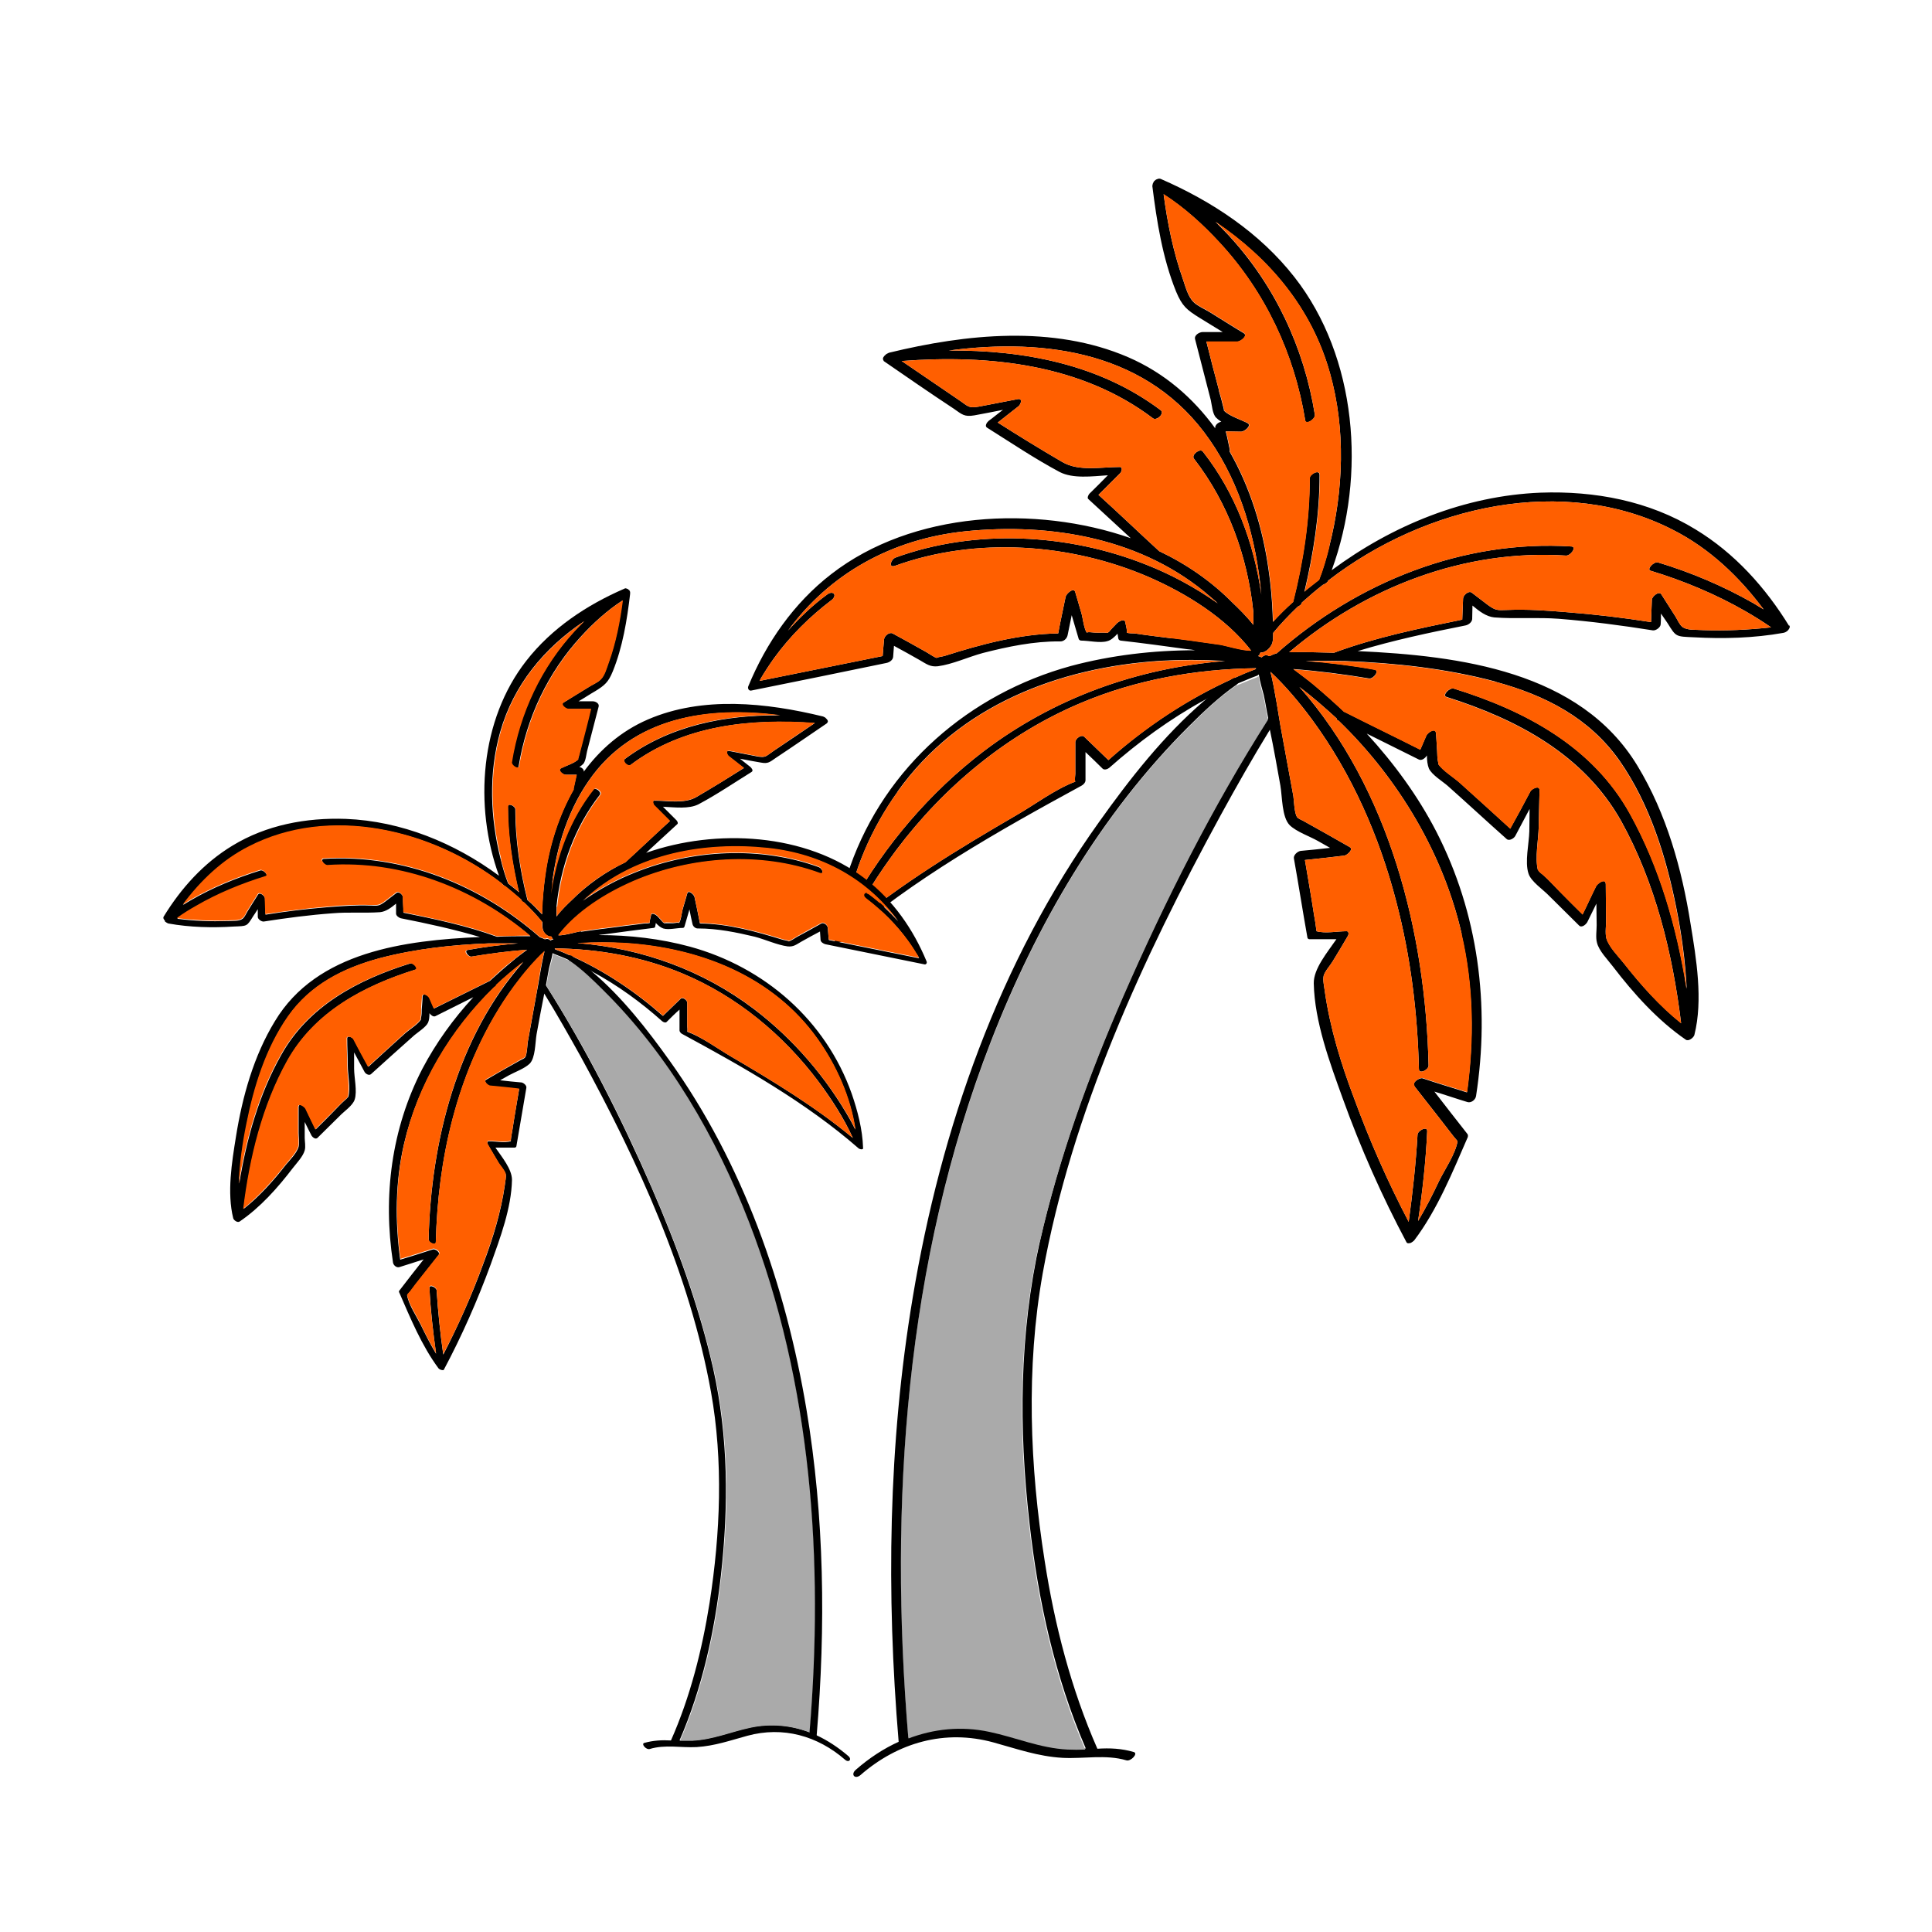 <?xml version="1.0" encoding="UTF-8"?>
<svg id="Layer_1" data-name="Layer 1" xmlns="http://www.w3.org/2000/svg" viewBox="0 0 70 70">
  <defs>
    <style>
      .cls-1 {
        fill: #aaa;
      }

      .cls-2 {
        fill: #ff5f00;
      }
    </style>
  </defs>
  <g>
    <path d="M64.83,22.69c-.86-1.4-1.98-2.65-3.4-3.51-1.68-1.03-3.65-1.4-5.61-1.33-2.75.11-5.37,1.18-7.57,2.81,1.26-3.44.92-7.72-1.35-10.62-1.26-1.61-2.99-2.75-4.85-3.56-.04-.01-.08-.01-.12.01-.04.01-.08.04-.11.07-.01.01-.01.02-.02.03-.01.02-.02.04-.03.06-.01.02-.01.04-.01.06,0,0-.01.01-.01.02.16,1.28.37,2.62.86,3.83.22.53.39.67.86.96.28.17.55.34.83.51h-.72c-.12,0-.32.11-.28.26.19.74.38,1.47.57,2.21.04.18.06.5.19.63.05.05.11.1.19.15-.11.02-.24.12-.22.24-.8-1.1-1.84-2.01-3.16-2.58-2.72-1.17-5.86-.84-8.66-.16-.02.01-.06.03-.1.05-.01.01-.01.02-.02.02-.07.06-.12.12-.09.19,0,.02.01.02.02.03,0,.01,0,.02.01.02.84.58,1.68,1.16,2.53,1.72.3.21.38.3.74.24.34-.06.68-.13,1.04-.2-.18.13-.34.27-.52.4-.06.05-.16.19-.05.25.86.54,1.72,1.12,2.62,1.6.48.25,1.17.16,1.75.12-.22.23-.45.45-.67.67-.03.03-.09.15-.04.19.52.48,1.03.95,1.54,1.42-3.46-1.21-7.91-.98-10.85,1.3-1.36,1.05-2.36,2.49-3.01,4.07-.03.08.03.17.11.15,1.63-.33,3.27-.66,4.9-1,.1-.02.23-.1.24-.22l.03-.4c.31.17.61.33.92.51.26.15.39.26.67.23.53-.07,1.11-.34,1.63-.48.9-.23,1.85-.43,2.79-.42.13.01.25-.09.28-.22.05-.25.1-.49.15-.73.08.28.17.57.25.85.01.04.04.06.08.07.29,0,.7.1.96.02.13-.03.26-.15.37-.27.01.06.02.12.03.18.01.04.04.06.08.07.8.09,1.6.2,2.4.31.1.01.21.02.31.04-1.52,0-3.05.18-4.51.57-3.68,1.01-6.72,3.64-8,7.27-.29.84-.54,1.76-.56,2.67,0,.01.01.02.01.03.01.01,0,.03.01.03.05.05.19.02.24-.03,2.57-2.25,5.69-4,8.68-5.63.06-.03.15-.11.15-.2v-1.02c.21.2.41.39.62.6.06.06.18.02.24-.03,1.05-.93,2.2-1.77,3.44-2.45.37-.21.76-.4,1.15-.58.01,0,.01-.01.02-.01h.01c.25-.1.49-.21.74-.3.01,0,.02-.02.04-.03t.02-.01c.04.27.13.55.18.75.06.27.1.55.16.83-2.01,3.16-3.73,6.57-5.23,10-1.26,2.88-2.34,5.87-3.04,8.94-.75,3.37-.77,6.8-.38,10.22.31,2.79.92,5.58,2.04,8.17-.22.01-.43.01-.64,0-1-.05-1.88-.44-2.83-.64-1.03-.22-2.02-.11-2.94.24-.12.04-.24.09-.35.15-.56.25-1.09.6-1.57,1.02-.2.17-.04.36.16.2,1.36-1.19,3.07-1.67,4.82-1.19.84.23,1.62.51,2.51.56.76.04,1.57-.13,2.31.09.16.05.44-.25.27-.3-.44-.13-.87-.15-1.32-.12-.95-2.16-1.55-4.48-1.91-6.81-.54-3.42-.68-6.99-.07-10.42,1.05-5.83,3.62-11.41,6.44-16.58.58-1.06,1.17-2.1,1.79-3.11.14.67.26,1.35.38,2.02.07.4.05,1.15.34,1.44.25.24.72.4,1.02.57.15.08.29.17.44.25-.35.04-.72.08-1.07.11-.11.02-.26.15-.24.27.17.95.32,1.92.49,2.87,0,.03.04.06.07.06h.98c-.33.48-.83,1.07-.82,1.6.03,1.39.58,2.87,1.05,4.17.64,1.78,1.42,3.54,2.31,5.21.03.05.09.04.16.02h0c.05-.03.08-.05.11-.08,0,0,.01,0,.01-.01.84-1.11,1.39-2.48,1.94-3.74.01-.04.01-.08-.01-.11-.4-.51-.8-1.02-1.2-1.54.4.12.8.26,1.2.38.13.04.29-.08.31-.22.51-3.29.08-6.62-1.44-9.58-.67-1.3-1.54-2.48-2.52-3.55.63.31,1.26.63,1.89.94.1.05.23-.05.29-.15,0,.18.02.34.07.47.1.23.51.48.68.63.72.64,1.42,1.29,2.14,1.93.09.08.26-.02.31-.11.17-.32.34-.64.52-.98,0,.27-.01.54-.01.81-.01.44-.17,1.11-.03,1.53.09.29.53.58.74.8.36.36.73.72,1.09,1.08.1.11.28-.05.32-.16.1-.21.21-.42.31-.63,0,.26.01.52.01.78,0,.19-.04.45.01.63.07.3.39.62.58.87.75.98,1.62,1.95,2.64,2.65.1.07.28-.07.31-.17.32-1.27.07-2.77-.14-4.04-.31-1.97-.87-3.98-1.92-5.71-2.08-3.44-6.45-3.99-10.14-4.16,1.28-.39,2.6-.67,3.91-.93.1-.02.23-.11.24-.23,0-.16.01-.32.01-.49.25.21.5.4.79.43.78.06,1.57-.01,2.34.05,1.14.09,2.28.24,3.41.42.11.01.28-.11.28-.23.01-.12.01-.26.01-.38.08.11.16.24.24.35.31.5.29.48.95.51,1.07.06,2.18.03,3.24-.16.06-.01.12-.04.17-.09.05-.06.09-.12.05-.2ZM44.17,14.16c-.16-.59-.31-1.18-.46-1.78h1.12c.11,0,.4-.21.23-.31-.42-.25-.82-.51-1.23-.76-.18-.11-.44-.22-.58-.36-.21-.2-.3-.57-.39-.83-.35-.99-.56-2.03-.7-3.08.75.48,1.43,1.1,2.02,1.74,1.66,1.79,2.72,4.04,3.11,6.45.02.18.37-.04.35-.2-.39-2.44-1.46-4.71-3.14-6.52-.15-.16-.3-.31-.46-.47,1.95,1.32,3.49,3.12,4.15,5.49.57,2.03.49,4.23-.03,6.28-.1.4-.22.82-.37,1.2-.16.12-.31.25-.47.37-.02.02-.04.04-.06.06.33-1.39.55-2.8.55-4.23,0-.22-.36-.03-.36.12,0,1.51-.23,3.02-.6,4.48-.26.23-.5.47-.73.72,0-.08-.01-.19-.01-.26-.02-.55-.07-1.1-.15-1.64-.21-1.5-.67-2.98-1.41-4.27,0-.02.01-.03.01-.05-.05-.23-.09-.46-.15-.68.19,0,.36.01.55.01.11.01.41-.22.24-.31-.23-.12-.7-.27-.86-.46.02,0-.03-.17-.04-.2-.04-.18-.09-.34-.14-.52ZM42.47,23.13c-.46-.06-.91-.11-1.36-.18-.05,0-.23,0-.29-.03.04,0-.03-.28-.05-.38-.03-.15-.25-.01-.3.04-.08.09-.18.18-.26.28-.01.02-.05.05-.08.07-.14-.02-.33,0-.46-.01-.07,0-.29-.04-.29.01-.11-.15-.15-.56-.2-.72l-.22-.75c-.05-.21-.33.06-.35.16-.09.45-.19.89-.27,1.33-1.39.02-2.78.39-4.1.81-.09.03-.3.05-.3.08-.12-.04-.28-.16-.39-.22-.4-.23-.81-.45-1.21-.67-.12-.06-.3.09-.31.22-.02.2-.03.39-.05.6-1.48.3-2.97.6-4.46.9.02-.03.03-.05.04-.08.15-.25.31-.5.49-.75.58-.8,1.29-1.5,2.08-2.1.06-.04.15-.16.08-.23s-.19-.01-.24.03c-.52.38-.99.83-1.42,1.31,1.49-2.04,3.73-3.32,6.42-3.6,3.12-.32,6.46.26,8.88,2.37.04.04.15.12.27.24-.82-.58-1.72-1.06-2.59-1.4-2.83-1.13-6.19-1.31-9.08-.26-.17.06-.28.39-.02.3,2.93-1.06,6.36-.82,9.2.41,1.35.59,2.78,1.47,3.7,2.66-.3.01-.92-.18-1.1-.21-.58-.08-1.17-.17-1.75-.24ZM32.52,28.68c2.21-3.11,5.84-4.51,9.55-4.74.73-.04,1.45-.04,2.18,0,.04,0,.08.01.12.01-3.16.26-6.17,1.33-8.73,3.27-1.94,1.48-3.58,3.4-4.77,5.53-.07.15-.15.28-.22.43.23-1.61.95-3.21,1.87-4.49ZM45.48,24.25c-.27.1-.53.21-.79.33-1.65.74-3.19,1.76-4.53,2.96-.29-.28-.58-.56-.87-.84-.1-.11-.33.06-.33.19v1.15c0,.06-.03.22,0,.28h0c-.74.28-1.46.83-2.14,1.22-2.08,1.21-4.19,2.49-6.05,4.04.46-.99,1.07-1.93,1.71-2.79,1.73-2.3,4.02-4.2,6.68-5.32,2.01-.85,4.18-1.23,6.35-1.26,0,.02-.02.03-.03.04ZM43.58,16.36c-.1-.13-.43.12-.32.26,1.24,1.6,1.94,3.54,2.15,5.54.01.09,0,.28,0,.48-.25-.32-.56-.62-.75-.8-.77-.78-1.67-1.4-2.66-1.87h0c-.74-.68-1.46-1.37-2.2-2.04l.79-.79c.05-.05.1-.22-.02-.22-.66,0-1.49.17-2.08-.18-.79-.46-1.57-.94-2.34-1.43l.75-.59c.08-.06.17-.29-.02-.26-.47.09-.93.18-1.4.27-.42.07-.39-.01-.8-.28-.67-.46-1.34-.91-2.01-1.37,3.17-.24,6.51.11,9.11,2.08.14.09.43-.19.27-.3-2.21-1.66-4.95-2.18-7.67-2.16,3.55-.47,7.26.07,9.45,3.24,1.13,1.62,1.69,3.62,1.87,5.6-.27-1.88-.94-3.68-2.12-5.18ZM52.95,33.85c.44,1.88.46,3.82.2,5.73-.54-.17-1.07-.33-1.61-.51-.11-.03-.4.15-.29.29.29.37.58.74.87,1.11.19.24.36.47.55.71.03.04.1.11.14.17-.08.47-.47,1.03-.67,1.44-.23.49-.48.98-.76,1.45.16-1.08.28-2.16.33-3.25.01-.21-.34-.03-.35.12-.06,1.06-.18,2.12-.32,3.16-.76-1.45-1.42-2.95-1.98-4.48-.47-1.24-.87-2.54-1.06-3.87-.02-.19-.08-.4-.04-.57.05-.17.23-.36.32-.51.19-.31.37-.61.55-.92.04-.05.05-.18-.04-.18-.32,0-.78.09-1.09,0,0-.01,0-.04-.01-.07-.02-.18-.05-.35-.08-.52-.1-.66-.22-1.33-.33-1.99.48-.05.95-.1,1.43-.16.09-.01.35-.23.19-.31-.54-.31-1.09-.62-1.63-.92-.07-.05-.22-.09-.28-.17,0,0,0-.01-.02-.04-.08-.21-.08-.5-.11-.72-.16-.85-.31-1.7-.47-2.56-.03-.15-.21-1.38-.36-1.94.54.5,1.08,1.15,1.5,1.72,1.45,1.97,2.45,4.25,3.06,6.61.52,1.98.77,4.02.82,6.06,0,.21.36.03.35-.13-.11-4.81-1.41-10-4.68-13.71.47.35.91.74,1.35,1.14,0,.03,0,.05.03.06.02.01.03.02.05.03,2.17,2.1,3.79,4.83,4.45,7.72ZM54.18,24.7c1.81.49,3.41,1.31,4.5,2.86,1.1,1.58,1.69,3.49,2.06,5.35.19.94.32,1.91.37,2.86v.05c-.35-2.2-.97-4.38-2.05-6.33-1.35-2.44-3.8-3.74-6.38-4.54-.16-.05-.44.25-.27.3,2.56.81,4.98,2.09,6.33,4.5,1.24,2.24,1.86,4.79,2.17,7.32-.78-.62-1.47-1.4-2.09-2.19-.21-.26-.53-.58-.62-.89-.05-.2,0-.49-.01-.68,0-.43-.01-.85-.01-1.28-.01-.24-.31-.01-.35.08-.17.34-.32.68-.49,1.02-.27-.27-.55-.54-.82-.82-.21-.21-.4-.43-.62-.62-.05-.04-.14-.1-.17-.17h-.01c-.11-.44.02-1.1.03-1.55.01-.45.02-.89.03-1.34,0-.2-.28-.05-.33.04-.24.46-.48.9-.73,1.35-.6-.55-1.21-1.1-1.83-1.66-.21-.19-.62-.44-.78-.68.01,0,0-.05-.01-.1-.03-.11-.02-.26-.03-.37-.01-.22-.03-.44-.04-.64-.02-.23-.31-.02-.35.08-.07.17-.15.34-.22.51-.91-.46-1.84-.91-2.75-1.37h-.01c-.35-.33-.72-.66-1.1-.98-.24-.2-.49-.38-.74-.57.91.07,1.84.19,2.74.34.16.03.4-.29.2-.32-.82-.15-1.65-.25-2.49-.32.49,0,.96,0,1.44.01,1.82.07,3.65.27,5.42.74ZM61.7,22.83c-.25-.02-.57.02-.75-.12-.1-.08-.18-.27-.25-.38-.17-.27-.34-.53-.51-.8-.09-.13-.34.09-.34.2l-.03.81c-1.02-.16-2.03-.28-3.06-.36-.71-.06-1.43-.11-2.15-.08-.35.01-.41.03-.7-.18-.2-.15-.39-.3-.59-.45-.11-.08-.31.1-.31.22-.01.25-.02.51-.03.76-1.56.32-3.13.64-4.62,1.19-.01,0-.01.01-.02.01-.5-.01-1-.03-1.49-.02h-.14c2.78-2.36,6.36-3.74,10.03-3.5.16.01.4-.31.2-.33-3.92-.25-7.76,1.29-10.68,3.87-.08.02-.16.05-.23.09-.01,0-.02.01-.03.01h-.04s-.01-.01-.01-.01c-.06-.05-.17-.01-.24.06-.03-.02-.08-.04-.13-.05.01-.01.02-.01.03-.02.03-.03.04-.08.06-.11.19.02.38-.19.43-.35.03-.11.03-.24.03-.36.27-.33.57-.64.89-.95.07-.03.14-.08.15-.15.25-.22.5-.44.76-.64.07-.03.17-.08.19-.15t.01-.01c3.51-2.71,8.54-3.86,12.49-1.83,1.32.67,2.4,1.7,3.28,2.88-.13-.08-.26-.16-.38-.23-1.09-.62-2.25-1.11-3.44-1.47-.16-.05-.44.26-.27.3,1.19.36,2.36.85,3.44,1.47.31.18.62.37.92.58-.82.09-1.65.13-2.47.1Z"/>
    <path class="cls-2" d="M64.17,22.73c-.82.09-1.65.13-2.47.1-.25-.02-.57.02-.75-.12-.1-.08-.18-.27-.25-.38-.17-.27-.34-.53-.51-.8-.09-.13-.34.09-.34.2l-.03.81c-1.02-.16-2.03-.28-3.06-.36-.71-.06-1.43-.11-2.15-.08-.35.01-.41.03-.7-.18-.2-.15-.39-.3-.59-.45-.11-.08-.31.1-.31.22-.01.25-.02.51-.03.76-1.56.32-3.13.64-4.62,1.19-.01,0-.01.01-.02.01-.5-.01-1-.03-1.49-.02h-.14c2.78-2.36,6.36-3.74,10.03-3.5.16.01.4-.31.2-.33-3.92-.25-7.76,1.29-10.68,3.87-.08.02-.16.05-.23.09-.01,0-.02.01-.03.01h-.04s-.01-.01-.01-.01c-.06-.05-.17-.01-.24.06-.03-.02-.08-.04-.13-.05.01-.01.02-.01.03-.02.03-.03.04-.08.06-.11.19.02.38-.19.43-.35.03-.11.03-.24.03-.36.27-.33.57-.64.89-.95.07-.03.14-.08.15-.15.25-.22.5-.44.76-.64.07-.03.17-.08.19-.15t.01-.01c3.51-2.71,8.54-3.86,12.49-1.83,1.32.67,2.4,1.7,3.28,2.88-.13-.08-.26-.16-.38-.23-1.09-.62-2.25-1.11-3.44-1.47-.16-.05-.44.26-.27.3,1.19.36,2.36.85,3.44,1.47.31.18.62.37.92.58Z"/>
    <path class="cls-2" d="M52.41,25.26c2.56.81,4.98,2.09,6.33,4.5,1.24,2.24,1.86,4.79,2.17,7.32-.78-.62-1.47-1.4-2.09-2.19-.21-.26-.53-.58-.62-.89-.05-.2,0-.49-.01-.68,0-.43-.01-.85-.01-1.28-.01-.24-.31-.01-.35.08-.17.34-.32.68-.49,1.02-.27-.27-.55-.54-.82-.82-.21-.21-.4-.43-.62-.62-.05-.04-.14-.1-.17-.17h-.01c-.11-.44.02-1.1.03-1.55.01-.45.02-.89.03-1.34,0-.2-.28-.05-.33.04-.24.46-.48.9-.73,1.35-.6-.55-1.21-1.1-1.83-1.66-.21-.19-.62-.44-.78-.68.01,0,0-.05-.01-.1-.03-.11-.02-.26-.03-.37-.01-.22-.03-.44-.04-.64-.02-.23-.31-.02-.35.08-.07.17-.15.34-.22.51-.91-.46-1.84-.91-2.75-1.37h-.01c-.35-.33-.72-.66-1.1-.98-.24-.2-.49-.38-.74-.57.91.07,1.84.19,2.74.34.16.03.4-.29.2-.32-.82-.15-1.65-.25-2.49-.32.49,0,.96,0,1.44.01,1.82.07,3.65.27,5.42.74,1.81.49,3.41,1.31,4.5,2.86,1.1,1.58,1.69,3.49,2.06,5.35.19.94.32,1.91.37,2.86v.05c-.35-2.2-.97-4.38-2.05-6.33-1.35-2.44-3.8-3.74-6.38-4.54-.16-.05-.44.25-.27.3Z"/>
    <path class="cls-2" d="M51.25,39.36c.29.37.58.74.87,1.11.19.24.36.47.55.71.03.04.1.11.14.17-.08.47-.47,1.03-.67,1.44-.23.49-.48.98-.76,1.45.16-1.08.28-2.16.33-3.25.01-.21-.34-.03-.35.12-.06,1.06-.18,2.12-.32,3.16-.76-1.45-1.42-2.95-1.98-4.48-.47-1.24-.87-2.54-1.06-3.87-.02-.19-.08-.4-.04-.57.05-.17.23-.36.32-.51.19-.31.37-.61.55-.92.04-.05.05-.18-.04-.18-.32,0-.78.09-1.09,0,0-.01,0-.04-.01-.07-.02-.18-.05-.35-.08-.52-.1-.66-.22-1.33-.33-1.99.48-.05.95-.1,1.43-.16.09-.01.35-.23.19-.31-.54-.31-1.09-.62-1.63-.92-.07-.05-.22-.09-.28-.17,0,0,0-.01-.02-.04-.08-.21-.08-.5-.11-.72-.16-.85-.31-1.7-.47-2.56-.03-.15-.21-1.38-.36-1.94.54.5,1.08,1.15,1.5,1.72,1.45,1.97,2.45,4.25,3.06,6.61.52,1.98.77,4.02.82,6.06,0,.21.36.03.35-.13-.11-4.81-1.41-10-4.68-13.71.47.35.91.74,1.35,1.14,0,.03,0,.05.03.06.02.01.03.02.05.03,2.17,2.1,3.79,4.83,4.45,7.72.44,1.88.46,3.82.2,5.73-.54-.17-1.07-.33-1.61-.51-.11-.03-.4.15-.29.29Z"/>
    <path class="cls-2" d="M44.37,23.95c-3.16.26-6.17,1.33-8.73,3.27-1.94,1.48-3.58,3.4-4.77,5.53-.07.15-.15.28-.22.43.23-1.61.95-3.21,1.87-4.49,2.21-3.11,5.84-4.51,9.55-4.74.73-.04,1.45-.04,2.18,0,.04,0,.08.01.12.01Z"/>
    <path class="cls-2" d="M45.51,24.21s-.02.03-.03.04c-1.95.75-3.76,1.91-5.32,3.29-.29-.28-.58-.56-.87-.84-.1-.11-.33.06-.33.19v1.15c0,.06-.03.22,0,.28h0c-.74.28-1.46.83-2.14,1.22-2.08,1.21-4.19,2.49-6.05,4.04.46-.99,1.07-1.93,1.71-2.79,1.73-2.3,4.02-4.2,6.68-5.32,2.01-.85,4.18-1.23,6.35-1.26Z"/>
    <path class="cls-2" d="M45.32,23.58c-.3.01-.92-.18-1.1-.21-.58-.08-1.17-.17-1.75-.24-.46-.06-.91-.11-1.36-.18-.05,0-.23,0-.29-.03.04,0-.03-.28-.05-.38-.03-.15-.25-.01-.3.04-.08.09-.18.18-.26.28-.01.02-.05.05-.08.07-.14-.02-.33,0-.46-.01-.07,0-.29-.04-.29.01-.11-.15-.15-.56-.2-.72l-.22-.75c-.05-.21-.33.06-.35.16-.09.45-.19.89-.27,1.33-1.39.02-2.78.39-4.1.81-.09.03-.3.05-.3.08-.12-.04-.28-.16-.39-.22-.4-.23-.81-.45-1.21-.67-.12-.06-.3.09-.31.22-.02.2-.03.39-.05.6-1.48.3-2.97.6-4.46.9.02-.03.03-.05.04-.08.15-.25.31-.5.49-.75.58-.8,1.29-1.5,2.08-2.1.06-.04.15-.16.08-.23s-.19-.01-.24.03c-.52.38-.99.83-1.42,1.31,1.49-2.04,3.73-3.32,6.42-3.6,3.12-.32,6.46.26,8.88,2.37.04.04.15.12.27.24-.82-.58-1.72-1.06-2.59-1.4-2.83-1.13-6.19-1.31-9.08-.26-.17.06-.28.39-.02.3,2.93-1.06,6.36-.82,9.2.41,1.35.59,2.78,1.47,3.7,2.66Z"/>
    <path class="cls-2" d="M45.41,22.16c.01.09,0,.28,0,.48-.25-.32-.56-.62-.75-.8-.77-.78-1.67-1.4-2.66-1.87h0c-.74-.68-1.46-1.37-2.2-2.04l.79-.79c.05-.05.1-.22-.02-.22-.66,0-1.49.17-2.08-.18-.79-.46-1.57-.94-2.34-1.43l.75-.59c.08-.06.17-.29-.02-.26-.47.09-.93.18-1.4.27-.42.07-.39-.01-.8-.28-.67-.46-1.34-.91-2.01-1.37,3.17-.24,6.51.11,9.11,2.08.14.09.43-.19.27-.3-2.21-1.66-4.95-2.18-7.67-2.16,3.55-.47,7.26.07,9.45,3.24,1.13,1.62,1.69,3.62,1.87,5.6-.27-1.88-.94-3.68-2.12-5.18-.1-.13-.43.12-.32.26,1.24,1.6,1.94,3.54,2.15,5.54Z"/>
    <path class="cls-2" d="M48.17,19.81c-.1.4-.22.82-.37,1.2-.16.12-.31.25-.47.37-.02.02-.04.04-.06.06.33-1.39.55-2.8.55-4.23,0-.22-.36-.03-.36.12,0,1.51-.23,3.02-.6,4.48-.26.23-.5.47-.73.72,0-.08-.01-.19-.01-.26-.02-.55-.07-1.1-.15-1.64-.21-1.5-.67-2.98-1.41-4.27,0-.02.01-.03.01-.05-.05-.23-.09-.46-.15-.68.19,0,.36.01.55.01.11.01.41-.22.24-.31-.23-.12-.7-.27-.86-.46.02,0-.03-.17-.04-.2-.04-.18-.09-.34-.14-.52-.16-.59-.31-1.18-.46-1.78h1.12c.11,0,.4-.21.23-.31-.42-.25-.82-.51-1.23-.76-.18-.11-.44-.22-.58-.36-.21-.2-.3-.57-.39-.83-.35-.99-.56-2.03-.7-3.08.75.48,1.43,1.1,2.02,1.74,1.66,1.79,2.72,4.04,3.11,6.45.02.18.37-.04.35-.2-.39-2.44-1.46-4.71-3.14-6.52-.15-.16-.3-.31-.46-.47,1.95,1.32,3.49,3.12,4.15,5.49.57,2.03.49,4.23-.03,6.28Z"/>
    <path class="cls-1" d="M37.66,45c-.75,3.37-.77,6.8-.38,10.22.31,2.79.92,5.58,2.04,8.17-.22.01-.43.01-.64,0-1-.05-1.88-.44-2.83-.64-1.03-.22-2.02-.11-2.94.24-.72-8.48-.11-17.24,2.99-25.23,1.63-4.2,3.97-8.25,7.19-11.44.52-.52,1.07-1.05,1.68-1.47.01,0,.01-.01.02-.01h.01c.25-.1.49-.21.74-.3.01,0,.02-.02.04-.03t.02-.01c.04.27.13.55.18.75.06.27.1.55.16.83-2.01,3.16-3.73,6.57-5.23,10-1.26,2.88-2.34,5.87-3.04,8.94Z"/>
    <path d="M44.8,24.82h-.01s-.01.01-.02.01c-.61.43-1.16.95-1.68,1.47-3.22,3.2-5.56,7.24-7.19,11.44-3.1,7.99-3.7,16.76-2.99,25.23.01.03.01.06.01.09.01.16-.34.36-.35.2,0-.05-.01-.09-.01-.15-.45-5.36-.38-10.79.51-16.1,1.02-6.12,3.13-12.17,6.76-17.24,1.09-1.53,2.33-3.12,3.79-4.37.32-.29.66-.55,1.01-.79.03-.02.05-.03.07-.04.17-.05.27.1.1.24Z"/>
  </g>
  <g>
    <path d="M5.98,33.39s.08.06.12.07c.78.14,1.59.16,2.37.11.49-.02.47,0,.7-.37.06-.08.11-.17.17-.26,0,.09,0,.19,0,.28,0,.08.12.17.21.17.83-.13,1.67-.24,2.5-.3.57-.05,1.15,0,1.72-.04.21-.02.4-.16.58-.31,0,.12,0,.24,0,.36,0,.08.1.15.17.17.96.19,1.93.4,2.87.68-2.7.12-5.91.52-7.43,3.05-.77,1.26-1.18,2.74-1.41,4.18-.15.93-.33,2.03-.1,2.96.02.07.15.17.23.12.75-.51,1.38-1.22,1.93-1.94.14-.18.37-.42.43-.64.04-.14,0-.33,0-.46,0-.19,0-.38,0-.57.08.16.15.31.23.46.03.08.16.2.24.11.27-.27.53-.52.8-.79.15-.16.47-.37.54-.59.1-.3-.02-.8-.02-1.12,0-.2,0-.4,0-.59.13.24.26.48.38.71.04.07.16.14.23.08.52-.47,1.04-.94,1.57-1.41.13-.11.43-.3.5-.46.04-.09.05-.21.05-.34.05.07.14.14.21.11.46-.23.92-.46,1.38-.69-.72.78-1.35,1.65-1.85,2.6-1.12,2.17-1.43,4.61-1.06,7.02.02.1.13.19.23.16.3-.09.59-.19.88-.28-.3.38-.59.75-.88,1.13-.02.02-.02.05,0,.08.4.92.81,1.92,1.42,2.74,0,0,0,0,0,0,.02.02.05.04.08.05h0s.09.03.11,0c.65-1.22,1.22-2.51,1.7-3.82.34-.95.75-2.04.77-3.06,0-.39-.36-.82-.6-1.17h.71s.05-.02.05-.05c.12-.7.24-1.41.36-2.11.02-.09-.09-.18-.17-.2-.26-.02-.52-.05-.78-.08.11-.06.21-.12.32-.18.22-.12.56-.24.75-.42.21-.21.2-.76.25-1.06.09-.49.18-.99.28-1.48.46.75.89,1.51,1.32,2.28,2.07,3.79,3.95,7.88,4.72,12.15.45,2.51.34,5.13-.05,7.64-.27,1.7-.7,3.41-1.4,4.99-.33-.02-.65,0-.97.09-.12.04.08.26.2.22.55-.17,1.14-.04,1.7-.07.65-.04,1.22-.24,1.84-.41,1.29-.35,2.54,0,3.54.87.14.12.26-.02.11-.14-.35-.3-.74-.56-1.15-.75-.08-.04-.17-.08-.26-.11-.67-.26-1.4-.33-2.15-.17-.7.15-1.35.43-2.08.47-.16,0-.31,0-.47,0,.82-1.89,1.27-3.94,1.5-5.98.28-2.51.27-5.02-.28-7.49-.51-2.25-1.31-4.44-2.23-6.56-1.1-2.52-2.36-5.01-3.83-7.33.04-.21.07-.41.11-.61.03-.14.1-.35.13-.55t.02,0s.02.02.03.02c.18.07.36.14.54.22h0s0,0,.02,0c.29.13.57.27.84.43.91.49,1.76,1.11,2.52,1.79.05.04.13.07.17.02.15-.15.3-.3.46-.44v.75c0,.06.06.12.11.14,2.2,1.19,4.48,2.48,6.37,4.13.04.04.14.06.17.02,0,0,0-.02,0-.02,0,0,0-.02,0-.02-.02-.66-.2-1.34-.41-1.95-.94-2.66-3.16-4.59-5.86-5.33-1.07-.29-2.19-.42-3.31-.42.08-.02.15-.02.23-.03.59-.08,1.17-.16,1.76-.23.03,0,.05-.02.06-.05,0-.04.02-.08.02-.13.08.09.18.17.27.2.2.06.49-.02.71-.02.03,0,.05-.02.06-.05.06-.21.12-.42.18-.62.03.17.07.35.11.53.02.09.11.17.21.16.69,0,1.38.14,2.05.3.38.1.81.3,1.19.35.21.02.3-.06.49-.17.23-.13.45-.25.68-.37l.02.3c0,.08.1.14.17.16,1.19.24,2.4.49,3.59.73.06.02.11-.05.08-.11-.48-1.16-1.21-2.21-2.21-2.98-2.16-1.67-5.42-1.84-7.95-.95.37-.34.75-.69,1.13-1.04.04-.03,0-.11-.03-.14-.17-.17-.33-.33-.49-.49.43.02.94.09,1.29-.09.66-.35,1.29-.78,1.92-1.17.08-.05,0-.14-.04-.18-.13-.1-.25-.2-.38-.3.26.05.51.1.76.14.26.05.32-.02.54-.17.62-.41,1.24-.84,1.86-1.26,0,0,0,0,0-.02,0,0,.02,0,.02-.02.02-.05-.02-.09-.07-.14,0,0,0,0-.02-.02-.03-.02-.06-.03-.08-.04-2.05-.5-4.36-.75-6.35.11-.97.42-1.73,1.09-2.32,1.89.02-.08-.08-.16-.16-.17.05-.03.1-.07.14-.11.09-.1.11-.33.14-.46.14-.54.28-1.08.42-1.62.03-.11-.11-.19-.21-.19h-.52c.21-.12.4-.25.61-.37.34-.21.47-.32.63-.71.36-.88.52-1.87.63-2.81,0,0,0-.02,0-.02,0-.02,0-.03,0-.05,0-.02-.02-.03-.02-.05,0,0,0-.02-.02-.02-.02-.02-.05-.05-.08-.05-.03-.02-.06-.02-.09,0-1.36.59-2.63,1.43-3.55,2.61-1.67,2.13-1.91,5.26-.99,7.79-1.61-1.19-3.54-1.98-5.55-2.06-1.44-.05-2.88.22-4.11.97-1.04.63-1.86,1.54-2.49,2.57-.03.05,0,.1.04.14ZM20.98,27.37s-.05.14-.03.14c-.12.14-.46.24-.63.33-.13.07.09.24.17.23.14,0,.27,0,.4,0-.04.17-.07.33-.11.5,0,.02,0,.02,0,.04-.54.95-.88,2.03-1.03,3.13-.05.4-.09.8-.11,1.2,0,.05,0,.13,0,.19-.17-.18-.34-.36-.53-.52-.27-1.07-.44-2.17-.44-3.29,0-.11-.27-.25-.27-.09,0,1.05.16,2.08.4,3.1-.02-.02-.03-.03-.05-.05-.11-.09-.23-.18-.34-.27-.11-.28-.2-.59-.27-.88-.38-1.5-.44-3.11-.02-4.6.49-1.73,1.61-3.06,3.04-4.02-.11.11-.23.23-.33.34-1.23,1.32-2.02,2.99-2.3,4.78-.02.11.24.27.26.14.29-1.77,1.06-3.41,2.28-4.73.43-.47.94-.93,1.48-1.28-.1.77-.25,1.54-.51,2.26-.07.19-.14.46-.29.61-.11.11-.3.18-.43.27-.3.18-.6.37-.91.56-.13.08.08.23.17.23h.82c-.11.44-.22.87-.33,1.31-.03.13-.07.25-.1.38ZM21.04,33.74c-.13.02-.59.16-.81.15.68-.87,1.73-1.51,2.71-1.95,2.08-.9,4.6-1.08,6.75-.3.19.07.11-.17-.02-.22-2.11-.77-4.58-.64-6.65.19-.64.25-1.3.6-1.9,1.03.09-.08.17-.14.2-.17,1.77-1.54,4.22-1.97,6.51-1.73,1.97.21,3.61,1.14,4.71,2.64-.32-.35-.66-.68-1.04-.96-.04-.03-.13-.08-.17-.02s.02.14.06.17c.58.43,1.1.95,1.52,1.54.13.18.25.37.36.55,0,.02.02.04.03.06-1.1-.22-2.18-.44-3.27-.66-.02-.15-.02-.3-.04-.44,0-.09-.14-.21-.23-.16-.3.17-.59.33-.89.49-.08.05-.2.13-.29.16,0-.02-.15-.04-.22-.06-.97-.3-1.98-.58-3-.59-.06-.32-.13-.65-.2-.97-.02-.07-.22-.27-.26-.11l-.16.55c-.04.11-.06.42-.14.52,0-.04-.16,0-.21,0-.09,0-.24,0-.33,0-.02-.02-.05-.04-.06-.05-.06-.08-.13-.14-.19-.21-.04-.04-.2-.14-.22-.03-.02.08-.07.28-.04.28-.05.02-.17.02-.21.02-.33.05-.66.08-1,.13-.43.05-.86.11-1.29.17ZM30.99,40.93c-.05-.11-.11-.21-.16-.31-.87-1.56-2.08-2.97-3.5-4.05-1.87-1.42-4.08-2.21-6.4-2.4.03,0,.06,0,.09,0,.53-.03,1.06-.03,1.6,0,2.71.17,5.38,1.19,7,3.48.67.94,1.2,2.11,1.37,3.29ZM20.1,34.36c1.59.02,3.18.3,4.65.92,1.95.82,3.63,2.21,4.9,3.9.47.63.92,1.32,1.25,2.05-1.36-1.13-2.91-2.07-4.43-2.96-.49-.29-1.03-.69-1.57-.89h0c.02-.05,0-.17,0-.21v-.84c0-.09-.17-.22-.24-.14-.21.21-.43.41-.64.62-.99-.87-2.11-1.63-3.32-2.17-.19-.09-.38-.17-.58-.24,0,0-.02-.02-.02-.03ZM19.96,32.4c.13-1.45.54-2.92,1.37-4.11,1.6-2.32,4.33-2.71,6.93-2.37-1.99-.02-4,.37-5.62,1.58-.11.08.1.29.2.22,1.91-1.44,4.35-1.7,6.68-1.52-.49.33-.98.67-1.48,1-.3.2-.28.26-.59.21-.34-.07-.68-.13-1.03-.2-.14-.02-.08.14-.02.19l.55.43c-.57.36-1.14.71-1.72,1.05-.43.25-1.03.13-1.52.13-.09,0-.05.12-.02.16l.58.58c-.54.49-1.07,1-1.61,1.49h0c-.72.35-1.38.81-1.95,1.38-.14.13-.37.35-.55.59,0-.14,0-.28,0-.35.15-1.47.66-2.89,1.57-4.06.08-.1-.16-.29-.24-.19-.86,1.1-1.35,2.42-1.55,3.79ZM17.91,35.77s.02-.02.04-.02c.02,0,.02-.02.02-.05.32-.3.65-.58.99-.84-2.4,2.71-3.35,6.52-3.43,10.05,0,.12.26.25.26.1.04-1.5.22-2.99.6-4.44.45-1.73,1.18-3.4,2.24-4.84.31-.42.71-.9,1.1-1.26-.11.41-.24,1.32-.27,1.42-.11.63-.23,1.25-.34,1.88-.02.16-.02.37-.08.52-.02.02-.02.03-.02.03-.05.05-.15.08-.21.12-.4.22-.8.45-1.19.68-.12.06.07.22.14.23.35.04.7.08,1.05.11-.08.49-.17.97-.24,1.46-.02.12-.05.25-.06.38,0,.02,0,.05,0,.05-.23.07-.56,0-.8,0-.07,0-.06.09-.03.13.13.23.27.45.4.68.07.11.2.25.24.37.03.12-.02.28-.03.42-.14.97-.43,1.92-.78,2.84-.41,1.13-.9,2.22-1.45,3.29-.11-.77-.19-1.54-.24-2.32,0-.11-.27-.24-.26-.09.04.8.13,1.59.24,2.38-.21-.35-.39-.71-.56-1.06-.15-.3-.43-.71-.49-1.06.02-.04.08-.09.1-.12.14-.17.27-.34.4-.52.21-.27.43-.54.64-.81.08-.11-.13-.24-.21-.21-.4.13-.78.25-1.18.37-.19-1.4-.18-2.82.14-4.2.49-2.11,1.67-4.12,3.26-5.66ZM17.72,34.18c.35,0,.7,0,1.06,0-.62.05-1.22.13-1.83.24-.15.02.03.26.14.24.66-.11,1.34-.2,2.01-.25-.18.14-.37.27-.54.42-.28.23-.55.47-.81.71h0c-.67.33-1.35.67-2.02,1-.05-.12-.11-.25-.16-.37-.03-.08-.24-.23-.26-.06,0,.15-.02.31-.03.47,0,.08,0,.19-.02.27,0,.04-.02.08,0,.08-.11.18-.42.37-.57.5-.45.41-.9.81-1.34,1.22-.18-.33-.36-.65-.53-.99-.04-.07-.24-.17-.24-.03,0,.33.02.65.02.98,0,.33.11.81.02,1.13h0s-.08.09-.12.12c-.16.14-.3.3-.46.46-.2.21-.4.4-.6.6-.12-.24-.24-.49-.36-.75-.03-.07-.25-.24-.26-.06,0,.31,0,.62,0,.94,0,.14.03.36,0,.5-.07.23-.3.46-.46.65-.45.58-.96,1.15-1.53,1.6.23-1.86.68-3.73,1.59-5.37.99-1.77,2.76-2.71,4.64-3.3.12-.04-.08-.26-.2-.22-1.89.59-3.69,1.54-4.68,3.33-.8,1.43-1.25,3.03-1.51,4.64v-.04c.04-.7.14-1.41.27-2.1.27-1.37.71-2.77,1.51-3.92.8-1.14,1.98-1.74,3.3-2.1,1.29-.34,2.64-.49,3.97-.54ZM6.43,33.27c.22-.15.45-.3.68-.43.8-.46,1.65-.81,2.52-1.08.12-.03-.08-.26-.2-.22-.87.27-1.73.62-2.52,1.08-.09.05-.18.11-.28.17.65-.87,1.44-1.62,2.4-2.11,2.9-1.49,6.59-.65,9.16,1.34t0,0s.08.08.14.11c.19.15.37.31.56.47,0,.05.05.08.11.11.24.23.46.46.65.7,0,.09,0,.18.02.27.03.12.17.27.31.26.02.02.02.06.05.08,0,0,.02,0,.02.02-.04,0-.08.02-.1.04-.05-.05-.13-.08-.17-.05,0,0,0,0,0,0h-.03s-.02,0-.02,0c-.05-.03-.11-.05-.17-.07-2.14-1.89-4.95-3.02-7.83-2.84-.15.02.03.25.14.24,2.69-.17,5.32.84,7.35,2.56h-.1c-.37,0-.73,0-1.1.02,0,0,0,0-.02,0-1.09-.4-2.24-.64-3.38-.87,0-.18-.02-.37-.02-.56,0-.08-.14-.22-.23-.16-.14.11-.29.22-.43.33-.21.15-.25.14-.51.13-.52-.02-1.06.02-1.57.06-.75.06-1.5.15-2.24.27l-.02-.59c0-.08-.18-.24-.25-.14-.12.2-.25.39-.37.59-.05.08-.11.22-.18.28-.13.11-.37.08-.55.09-.6.02-1.21,0-1.81-.08Z"/>
    <path class="cls-2" d="M6.43,33.27c.6.07,1.21.1,1.81.08.18-.02.42.02.55-.09.08-.06.13-.2.18-.28.12-.2.25-.39.37-.59.07-.1.25.07.25.14l.02.59c.75-.11,1.49-.21,2.24-.27.52-.05,1.05-.08,1.57-.06.26,0,.3.02.51-.13.14-.11.29-.22.43-.33.08-.06.23.08.23.16,0,.18.02.37.02.56,1.14.24,2.3.47,3.38.87,0,0,0,0,.02,0,.37,0,.73-.02,1.1-.02h.1c-2.04-1.73-4.66-2.74-7.35-2.56-.11,0-.3-.23-.14-.24,2.87-.18,5.69.94,7.83,2.84.06.02.11.04.17.07,0,0,.02,0,.02,0h.03s0,0,0,0c.05-.04.12,0,.17.05.02-.02.06-.03.1-.04,0,0-.02,0-.02-.02-.02-.02-.03-.06-.05-.08-.14.02-.28-.14-.31-.26-.02-.08-.02-.17-.02-.27-.2-.24-.42-.47-.65-.7-.05-.02-.1-.06-.11-.11-.18-.16-.37-.32-.56-.47-.05-.02-.12-.06-.14-.11t0,0c-2.57-1.98-6.26-2.83-9.16-1.34-.97.49-1.76,1.25-2.4,2.11.1-.06.19-.11.28-.17.8-.46,1.65-.81,2.52-1.08.11-.04.32.19.2.22-.87.27-1.73.62-2.52,1.08-.23.13-.46.27-.68.43Z"/>
    <path class="cls-2" d="M15.04,35.13c-1.88.59-3.65,1.53-4.64,3.3-.91,1.64-1.36,3.51-1.59,5.37.57-.46,1.08-1.03,1.53-1.6.15-.19.39-.43.46-.65.04-.14,0-.36,0-.5,0-.31,0-.62,0-.94,0-.17.23,0,.26.06.12.25.24.5.36.75.2-.2.4-.4.6-.6.15-.15.3-.31.46-.46.04-.03.1-.08.12-.12h0c.08-.32-.02-.81-.02-1.13,0-.33-.02-.65-.02-.98,0-.14.21-.04.24.03.17.33.35.66.53.99.44-.4.89-.81,1.34-1.22.15-.14.46-.32.57-.5,0,0,0-.04,0-.08.02-.08.02-.19.02-.27,0-.16.02-.32.03-.47.02-.17.23-.02.26.06.05.12.11.25.16.37.67-.33,1.35-.67,2.02-1h0c.26-.24.52-.49.81-.71.17-.14.36-.28.54-.42-.67.05-1.35.14-2.01.25-.11.02-.3-.21-.14-.24.6-.11,1.21-.18,1.83-.24-.36,0-.71,0-1.06,0-1.33.05-2.68.2-3.97.54-1.32.36-2.5.96-3.3,2.1-.81,1.16-1.24,2.56-1.51,3.92-.14.69-.24,1.4-.27,2.1v.04c.26-1.61.71-3.21,1.51-4.64.99-1.79,2.78-2.74,4.68-3.33.11-.04.32.18.2.22Z"/>
    <path class="cls-2" d="M15.89,45.46c-.21.27-.43.54-.64.81-.14.17-.27.34-.4.52-.02.03-.08.08-.1.12.06.34.34.75.49,1.06.17.36.35.71.56,1.06-.11-.79-.21-1.58-.24-2.38,0-.15.25-.02.26.09.05.78.13,1.55.24,2.32.56-1.06,1.04-2.16,1.45-3.29.34-.91.64-1.86.78-2.84.02-.14.06-.3.03-.42-.04-.12-.17-.27-.24-.37-.14-.23-.27-.45-.4-.68-.03-.04-.04-.13.03-.13.24,0,.57.07.8,0,0,0,0-.03,0-.05.02-.13.04-.26.06-.38.08-.49.16-.97.24-1.46-.35-.04-.7-.08-1.05-.11-.07,0-.26-.17-.14-.23.4-.23.8-.46,1.19-.68.05-.04.16-.07.21-.12,0,0,0,0,.02-.03.06-.15.06-.37.08-.52.11-.62.23-1.25.34-1.88.02-.11.15-1.01.27-1.42-.4.37-.79.84-1.1,1.26-1.06,1.44-1.79,3.12-2.24,4.84-.38,1.45-.56,2.94-.6,4.44,0,.15-.27.02-.26-.1.08-3.53,1.03-7.33,3.43-10.05-.34.26-.67.54-.99.84,0,.02,0,.04-.02.05-.02,0-.02.02-.04.02-1.59,1.54-2.78,3.54-3.26,5.66-.32,1.38-.33,2.8-.14,4.2.4-.12.78-.24,1.18-.37.08-.02.3.11.21.21Z"/>
    <path class="cls-2" d="M20.94,34.17c2.32.19,4.52.97,6.4,2.4,1.42,1.09,2.62,2.49,3.5,4.05.05.11.11.21.16.31-.17-1.18-.7-2.35-1.37-3.29-1.62-2.28-4.28-3.31-7-3.48-.53-.03-1.06-.03-1.6,0-.03,0-.06,0-.09,0Z"/>
    <path class="cls-2" d="M20.1,34.36s.02.02.02.03c1.43.55,2.75,1.4,3.9,2.41.21-.21.43-.41.64-.62.08-.08.24.05.24.14v.84s.02.16,0,.21h0c.54.21,1.07.61,1.57.9,1.52.89,3.07,1.83,4.43,2.96-.33-.72-.78-1.41-1.25-2.05-1.27-1.69-2.94-3.08-4.9-3.9-1.48-.62-3.06-.9-4.65-.92Z"/>
    <path class="cls-2" d="M20.24,33.89c.22,0,.68-.13.81-.15.43-.06.86-.12,1.29-.17.33-.05.67-.08,1-.13.04,0,.17,0,.21-.02-.03,0,.02-.21.04-.28.02-.11.18,0,.22.03.06.07.13.13.19.21,0,.02.04.04.06.05.1-.02.24,0,.33,0,.05,0,.21-.03.21,0,.08-.11.11-.41.14-.52l.16-.55c.04-.15.24.05.26.11.07.33.14.65.2.97,1.02.02,2.04.29,3,.59.07.02.22.04.22.06.09-.03.21-.11.29-.16.3-.17.59-.33.89-.49.09-.05.22.07.23.16.02.14.02.29.04.44,1.09.22,2.17.44,3.27.66-.02-.02-.02-.04-.03-.06-.11-.18-.23-.37-.36-.55-.43-.59-.94-1.1-1.52-1.54-.05-.03-.11-.11-.06-.17s.14,0,.17.02c.38.28.72.61,1.04.96-1.1-1.5-2.74-2.43-4.71-2.64-2.29-.24-4.74.19-6.51,1.73-.03.03-.11.09-.2.17.6-.43,1.26-.78,1.9-1.03,2.08-.83,4.54-.96,6.65-.19.12.05.21.29.02.22-2.14-.78-4.66-.6-6.75.3-.99.43-2.04,1.08-2.71,1.95Z"/>
    <path class="cls-2" d="M20.17,32.85c0,.07,0,.21,0,.35.18-.24.41-.46.55-.59.56-.57,1.22-1.03,1.95-1.37h0c.54-.5,1.07-1,1.61-1.5l-.58-.58s-.08-.16.02-.16c.49,0,1.1.12,1.52-.13.58-.33,1.15-.69,1.72-1.05l-.55-.43c-.06-.05-.12-.21.02-.19.34.07.68.13,1.03.2.3.05.29,0,.59-.21.49-.33.98-.67,1.48-1-2.33-.17-4.77.08-6.68,1.52-.1.07-.31-.14-.2-.22,1.62-1.22,3.63-1.6,5.62-1.58-2.6-.34-5.32.05-6.93,2.37-.83,1.19-1.24,2.65-1.37,4.11.2-1.38.69-2.7,1.55-3.79.08-.1.31.09.24.19-.91,1.17-1.42,2.59-1.57,4.06Z"/>
    <path class="cls-2" d="M18.15,31.13c.08.3.16.6.27.88.11.09.23.18.34.27.02.02.03.03.05.05-.24-1.02-.4-2.05-.4-3.1,0-.16.27-.02.27.09,0,1.11.17,2.21.44,3.29.19.17.37.34.53.52,0-.06,0-.14,0-.19.02-.4.05-.81.11-1.2.15-1.1.49-2.18,1.03-3.13,0-.02,0-.02,0-.04.04-.17.07-.33.11-.5-.14,0-.27,0-.4,0-.08,0-.3-.16-.17-.23.17-.09.51-.2.63-.33-.02,0,.02-.12.03-.14.03-.13.07-.25.1-.38.11-.43.23-.87.33-1.31h-.82c-.08,0-.3-.15-.17-.23.3-.18.6-.37.91-.56.13-.08.32-.16.43-.27.15-.14.22-.42.29-.61.26-.72.41-1.49.51-2.26-.55.35-1.05.81-1.48,1.28-1.22,1.32-1.99,2.96-2.28,4.73-.02.13-.27-.03-.26-.14.29-1.79,1.07-3.45,2.3-4.78.11-.11.22-.23.33-.34-1.43.97-2.56,2.29-3.04,4.02-.42,1.49-.36,3.1.02,4.6Z"/>
    <path class="cls-1" d="M25.86,49.6c.55,2.47.56,4.98.28,7.49-.23,2.05-.68,4.09-1.5,5.98.16,0,.31,0,.47,0,.73-.04,1.38-.32,2.08-.47.75-.16,1.48-.08,2.15.17.52-6.21.08-12.64-2.19-18.49-1.19-3.08-2.91-6.05-5.27-8.39-.38-.38-.78-.77-1.23-1.08,0,0,0,0-.02,0h0c-.18-.08-.36-.15-.54-.22,0,0-.02-.02-.03-.02t-.02,0c-.03.2-.1.4-.13.55-.05.2-.08.4-.11.61,1.48,2.32,2.74,4.81,3.83,7.33.92,2.11,1.72,4.3,2.23,6.56Z"/>
    <path d="M20.62,34.81h0s0,0,.02,0c.45.31.85.7,1.23,1.08,2.36,2.34,4.08,5.31,5.27,8.39,2.27,5.86,2.71,12.28,2.19,18.49,0,.02,0,.05,0,.07,0,.11.25.27.26.14,0-.04,0-.07,0-.11.33-3.93.28-7.91-.37-11.8-.75-4.49-2.3-8.92-4.96-12.64-.8-1.12-1.71-2.29-2.78-3.2-.24-.21-.49-.4-.74-.58-.02-.02-.04-.02-.05-.03-.12-.04-.2.08-.08.17Z"/>
  </g>
</svg>